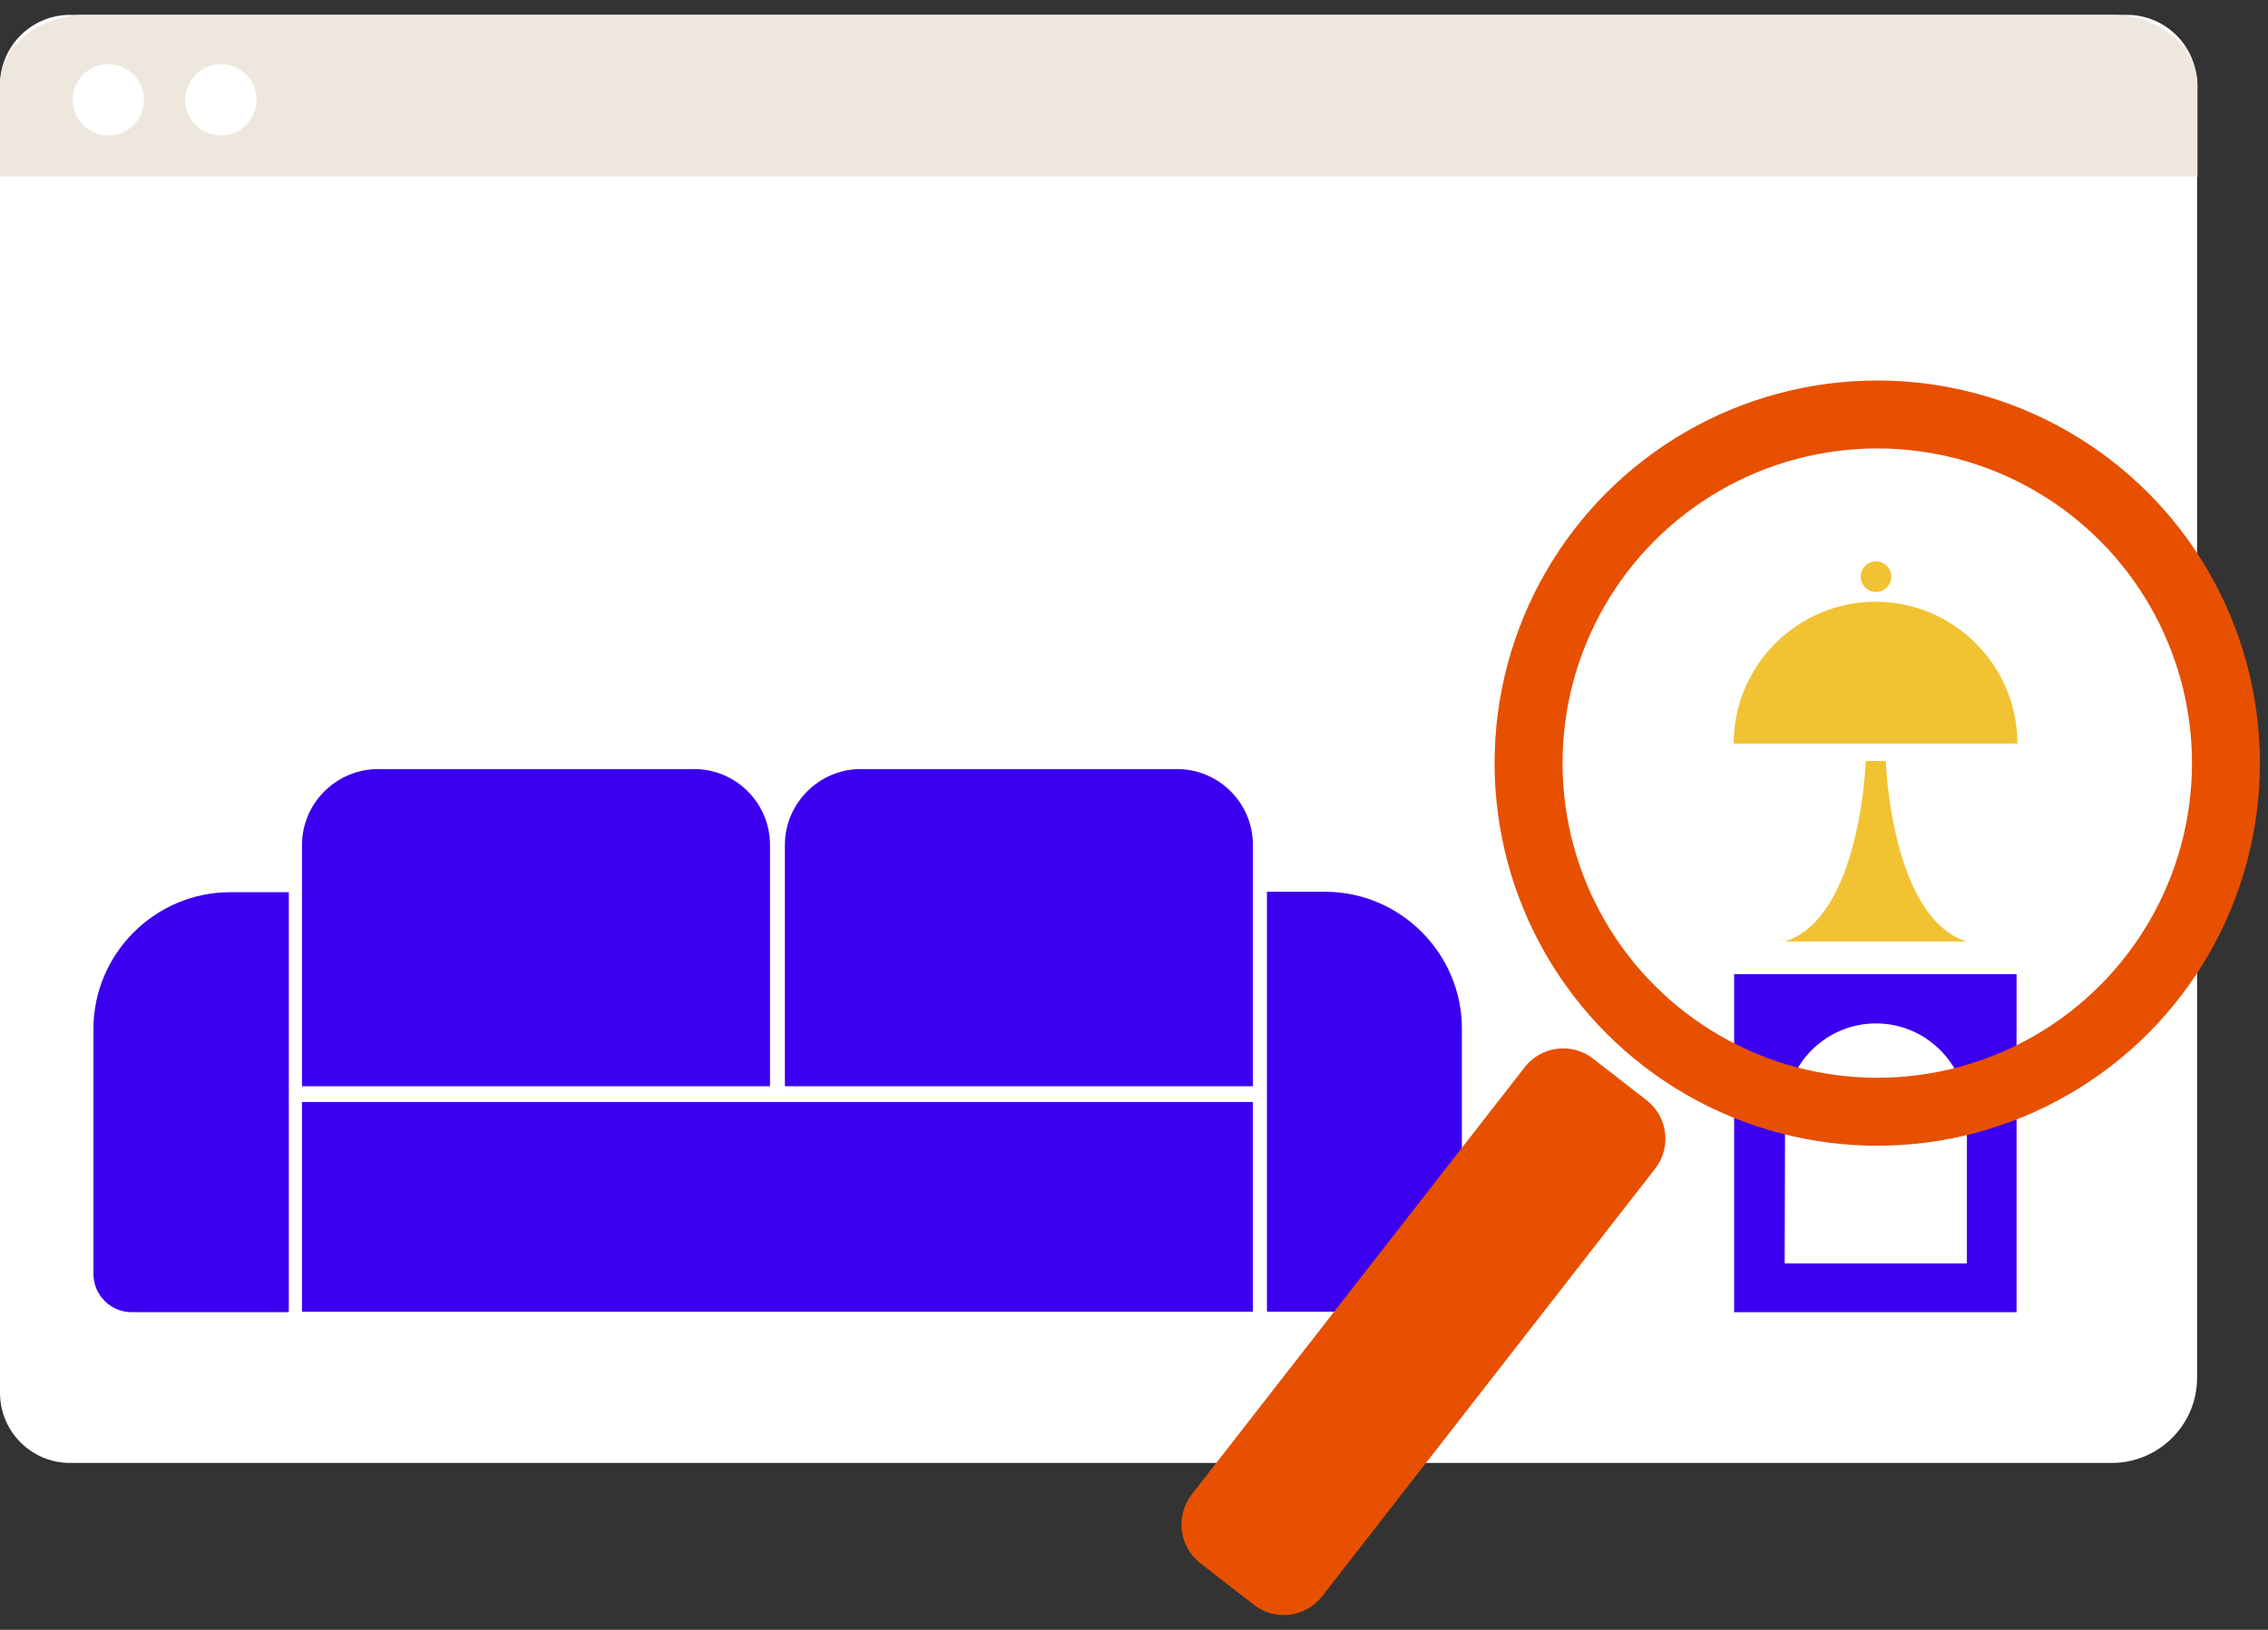 <?xml version="1.0" encoding="UTF-8"?>
<!-- Generator: Adobe Illustrator 27.8.1, SVG Export Plug-In . SVG Version: 6.00 Build 0)  -->
<svg xmlns="http://www.w3.org/2000/svg" xmlns:xlink="http://www.w3.org/1999/xlink" version="1.1" id="Ebene_1" x="0px" y="0px" viewBox="0 0 534 383.8" style="enable-background:new 0 0 534 383.8;" xml:space="preserve">
<rect x="0" y="0" width="534" height="383.8" fill="#333333" stroke="none"/>
<style type="text/css">
	.st0{fill:#FFFFFF;}
	.st1{fill:#EDE7DE;}
	.st2{fill:#3C00F0;}
	.st3{fill:#F1C232;}
	.st4{fill:none;stroke:#E65000;stroke-width:16;stroke-miterlimit:10;}
	.st5{fill:#E65000;}
</style>
<path class="st0" d="M497.2,344.5H16.5C7.4,344.5,0,337.1,0,328V20C0,10.9,7.4,3.5,16.5,3.5h484.3c9.1,0,16.5,7.4,16.5,16.5v304.5  C517.3,335.5,508.3,344.5,497.2,344.5z"></path>
<path class="st1" d="M517.3,41.6H0V20.1C0,11,9,3.5,20.1,3.5h477.2c11.1,0,20.1,7.5,20.1,16.6v21.4L517.3,41.6L517.3,41.6z"></path>
<circle class="st0" cx="25.5" cy="23.5" r="8.4"></circle>
<circle class="st0" cx="52" cy="23.5" r="8.4"></circle>
<g>
	<path class="st2" d="M298.4,308.9h36.8c4.9,0,9-4,9-9v-57.7c0-17.7-14.5-32.2-32.2-32.2h-13.7v98.8H298.4L298.4,308.9z"></path>
	<path class="st2" d="M67.8,308.9H68v-98.8H54.2c-17.7,0-32.2,14.5-32.2,32.2v57.7c0,4.9,4,9,9,9H67.8L67.8,308.9z"></path>
	<rect x="71.1" y="259.5" class="st2" width="223.9" height="49.4"></rect>
	<path class="st2" d="M202.7,181.1h74.4c9.9,0,17.9,8,17.9,17.9v56.8H184.8V199C184.8,189.2,192.8,181.1,202.7,181.1z"></path>
	<path class="st2" d="M89.1,181.1h74.3c9.9,0,17.9,8,17.9,17.9v56.8H71.1V199C71.1,189.2,79.1,181.1,89.1,181.1z"></path>
</g>
<g>
	<g>
		<path class="st3" d="M441.2,179.2h2.8c0,0,1.2,36.8,19,42.5h-21.8"></path>
		<path class="st3" d="M442.1,179.2h-2.8c0,0-1.2,36.8-19,42.5h21.8"></path>
	</g>
	<path class="st3" d="M475,175.1c0-18.4-15-33.4-33.4-33.4s-33.4,15-33.4,33.4"></path>
	<circle class="st3" cx="441.7" cy="135.8" r="3.6"></circle>
</g>
<g>
	<rect x="408.3" y="229.4" class="st2" width="66.5" height="79.6"></rect>
	<path class="st0" d="M420.2,297.5h42.9v-35.1c0-11.8-9.6-21.4-21.4-21.4l0,0c-11.8,0-21.4,9.6-21.4,21.4L420.2,297.5L420.2,297.5z"></path>
</g>
<circle class="st4" cx="442" cy="179.7" r="82.1"></circle>
<path class="st5" d="M282.6,368.1l12.6,9.8c5,3.9,12.2,3,16.1-2l78.4-100.7c3.9-5,3-12.2-2-16.1l-12.6-9.8c-5-3.9-12.2-3-16.1,2  l-78.4,100.6C276.7,357,277.6,364.2,282.6,368.1z"></path>
</svg>
